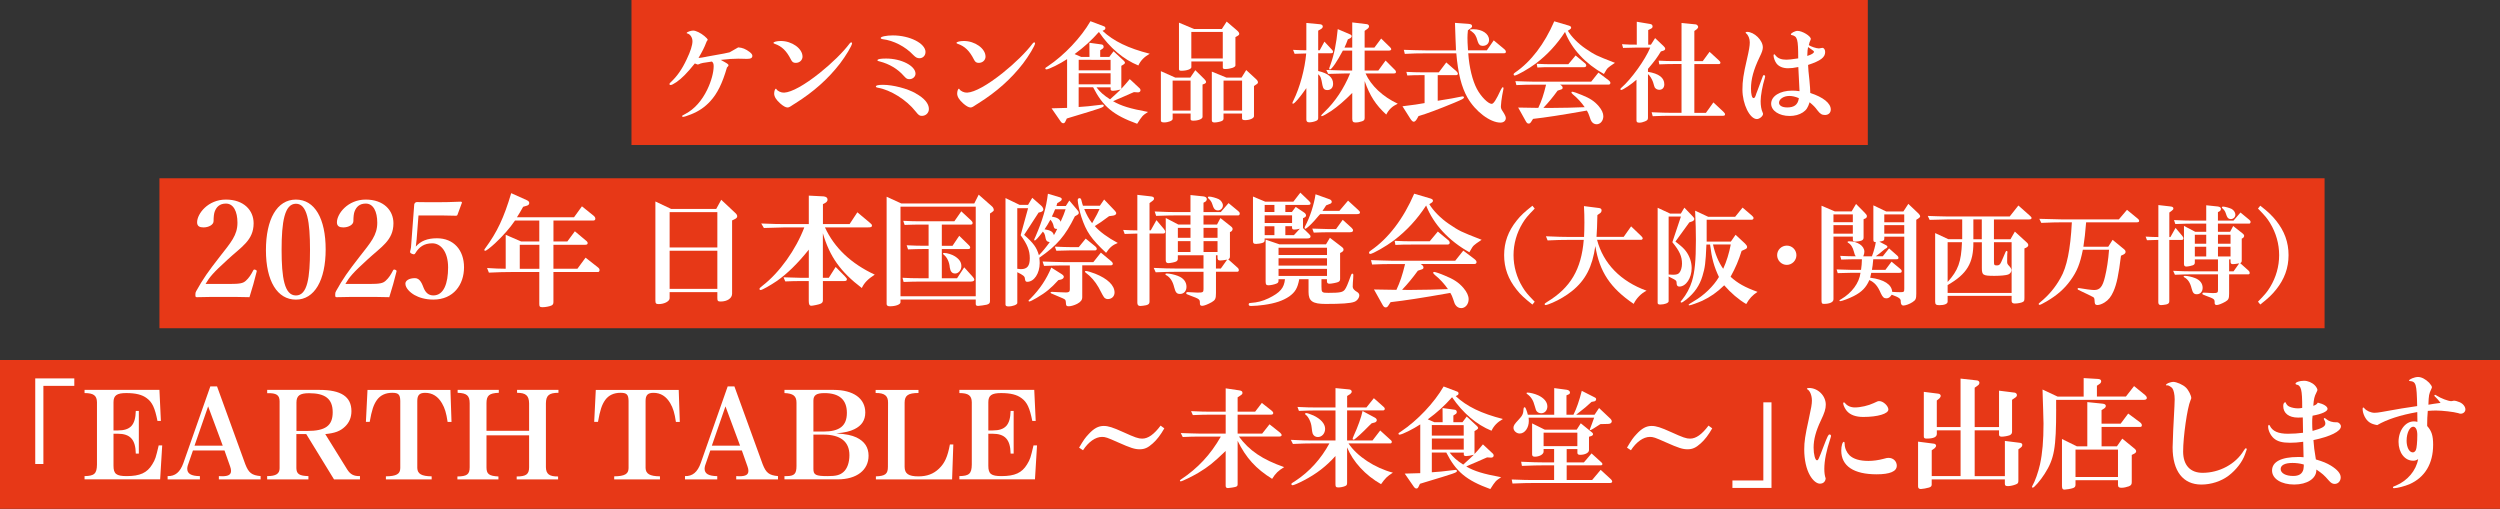 <?xml version="1.0" encoding="UTF-8"?><svg id="_レイヤー_2" xmlns="http://www.w3.org/2000/svg" viewBox="0 0 739.18 150.45"><rect x="0" y="0" width="739.18" height="150.45" fill="#333333" stroke="none"/><defs><style>.cls-1{fill:#e73817;}.cls-1,.cls-2{stroke-width:0px;}.cls-2{fill:#fff;}</style></defs><g id="_レイヤー_1-2"><rect class="cls-1" y="106.45" width="739.18" height="43.99"/><rect class="cls-1" x="186.71" width="365.55" height="42.87"/><rect class="cls-1" x="47.14" y="52.71" width="640.17" height="44.34"/><path class="cls-2" d="M208.84,16.77c2.82-.49,4.73-.84,5.22-.94.23-.06.91-.19,1.65-.36,1.26-.71,1.46-.81,2.56-1.46,1.3.1,2.14.45,3.37,1.36.55.42.81.78.81,1.13,0,.65-.45.91-1.65.91-.23,0-.65,0-1.04-.03-.75-.03-1.26-.03-1.49-.03-1.43,0-3.01.1-5.18.36,1.94,1.04,2.3,1.26,2.3,1.59,0,.16-.13.36-.45.65-1.36,4.7-2.82,7.68-4.96,10.01-1.55,1.68-3.37,2.95-5.67,3.85-1.23.49-2.04.75-2.4.75-.13,0-.23-.1-.23-.23s.03-.16,1.07-.71c2.56-1.36,4.79-3.85,6.38-7.16,1.17-2.43,1.88-5.05,1.88-6.9,0-.68-.13-1.04-.52-1.36-2.43.32-3.34.49-3.82.78-.16.06-.29.1-.36.1-.03,0-.36-.1-.87-.32-2.3,2.85-3.85,4.44-5.47,5.54-.87.58-1.39.84-1.68.84-.19,0-.36-.13-.36-.29,0-.13.1-.26.39-.55,1.81-1.65,3.34-3.82,4.7-6.74,1.17-2.43,1.72-4.21,1.72-5.38,0-1.1-.68-2.11-1.55-2.3-.13-.03-.16-.06-.16-.13,0-.26,1.2-.71,1.91-.71.81,0,2.2.68,3.34,1.62.55.45.97.91.97,1.1,0,.03-.03.13-.13.23-.1.16-.16.26-.19.29-.03.03-.1.23-.16.39-.49,1.3-1.07,2.46-2.24,4.47.75-.07,1-.1,2.33-.36Z"/><path class="cls-2" d="M237.29,16.71c0,1.07-.87,1.88-2.01,1.88-.71,0-1.07-.26-1.43-1-1.3-2.56-2.69-3.92-4.79-4.63-.26-.1-.36-.16-.36-.29,0-.29,1-.55,2.17-.55,3.3,0,6.41,2.24,6.41,4.6ZM251.93,12.82c0,.62-1.85,3.73-3.56,5.96-3.56,4.6-7.84,8.39-13.15,11.73-.36.23-.68.42-.78.49-.94.65-1.23.78-1.62.78-.52,0-1.3-.45-2.14-1.2-1.2-1.07-1.78-2.01-1.78-2.92,0-.71.26-1.43.52-1.43.06,0,.1.03.16.16.39.58,1.39,1.04,2.27,1,2.2-.1,6.03-2.24,10.53-5.83,3.6-2.88,6.9-6.12,8.84-8.71.16-.23.32-.32.49-.32.13,0,.23.13.23.29Z"/><path class="cls-2" d="M270.76,27.62c2.53,1.39,3.89,3.01,3.89,4.6,0,1.17-.91,2.04-2.07,2.04-.71,0-.97-.19-1.88-1.33-2.69-3.43-7.39-6.35-11.18-7-.39-.07-.55-.16-.55-.36,0-.32.71-.49,2.11-.49,2.92,0,7.22,1.1,9.69,2.53ZM270.69,21.79c0,.87-.81,1.62-1.78,1.62-.68,0-.91-.13-1.68-.97-1.78-2.04-4.24-3.53-7.16-4.28-.55-.13-.62-.13-.62-.36,0-.32.84-.49,2.56-.49,4.5,0,8.68,2.17,8.68,4.47ZM273.64,15.41c0,1.04-.78,1.81-1.78,1.81-.65,0-1.1-.23-1.81-.94-2.37-2.53-5.86-4.31-9.1-4.7-.36-.06-.55-.16-.55-.36,0-.39,1.65-.75,3.6-.75,4.99,0,9.65,2.36,9.65,4.92Z"/><path class="cls-2" d="M291.4,16.71c0,1.07-.87,1.88-2.01,1.88-.71,0-1.07-.26-1.43-1-1.3-2.56-2.69-3.92-4.79-4.63-.26-.1-.36-.16-.36-.29,0-.29,1-.55,2.17-.55,3.3,0,6.41,2.24,6.41,4.6ZM306.04,12.82c0,.62-1.85,3.73-3.56,5.96-3.56,4.6-7.84,8.39-13.15,11.73-.36.23-.68.42-.78.49-.94.65-1.23.78-1.62.78-.52,0-1.3-.45-2.14-1.2-1.2-1.07-1.78-2.01-1.78-2.92,0-.71.26-1.43.52-1.43.06,0,.1.03.16.16.39.58,1.39,1.04,2.27,1,2.2-.1,6.03-2.24,10.53-5.83,3.6-2.88,6.9-6.12,8.84-8.71.16-.23.32-.32.49-.32.13,0,.23.13.23.29Z"/><path class="cls-2" d="M310.94,32.03c1.72-.03,1.78-.03,4.57-.13v-14.42c-1.98,1.33-5.41,3.04-6.12,3.04-.19,0-.32-.13-.32-.29s.1-.26.75-.65c4.86-3.24,9.82-8.49,12.6-13.31l4.02,1.52c.26.1.39.29.39.52,0,.26-.13.45-.39.58l-.45.23c3.3,3.08,7.61,5.15,13.96,6.77-1.65.94-2.69,2.01-3.37,3.47-4.41-1.78-8.52-5.28-11.66-9.91-2.3,2.59-4.37,4.47-7.19,6.54l1.94.84h2.46l-.03-4.18,3.56.49c.42.03.65.32.65.68,0,.29-.1.45-.36.62l-.65.42v1.98h2.69l1.26-1.68,3.01,2.79c.26.26.36.42.36.58,0,.19-.13.36-.39.52l-.68.42v6.77c.91-.97,1.23-1.36,2.49-2.85l2.95,2.75c.13.13.23.32.23.55,0,.39-.36.65-.78.62l-1.17-.07-.91.39-2.2.97-2.14.91c-.29.13-.58.26-.91.42,2.43,1.39,4.92,2.17,10.33,3.17-1.65,1.07-1.72,1.17-3.21,3.5-7.06-2.56-10.14-5.12-13.02-10.79h-4.28v5.83c1.59-.07,3.6-.29,6.51-.65.19-.03.39-.06.52-.06.23,0,.39.13.39.32,0,.49-.42.62-9.75,3.43l-1.17.36-.42.88c-.16.36-.36.52-.62.52-.29,0-.52-.16-.78-.52l-2.69-3.89ZM328.37,20.79v-3.08l-9.43-.03v3.11h9.43ZM318.94,24.93h9.43v-3.27h-9.43v3.27ZM324.19,25.81c1.07,1.39,2.07,2.3,4.02,3.56.62-.58,1.23-1.13,1.85-1.68.45-.42.65-.58,1.3-1.23-1.04.26-1.78.39-2.27.39s-.71-.16-.71-.45v-.58h-4.18Z"/><path class="cls-2" d="M346.71,35.2c0,.49-1.3,1-2.53,1-.62,0-.94-.19-.94-.52v-14.64l4.28,1.91h4.41l1.49-2.2,2.66,2.62c.32.32.52.62.52.88,0,.23-.19.42-.52.55l-.52.19v9.56c0,.62-1.23,1.13-2.75,1.13-.52,0-.78-.13-.78-.42v-1.68h-5.31v1.62ZM346.71,32.71h5.31v-8.88h-5.31v8.88ZM352.25,19.88c0,.55-1.36,1.04-2.95,1.04-.49,0-.71-.13-.71-.45V6.7l4.47,1.88h8.2l1.43-2.2,3.14,2.69c.36.32.58.65.58.94,0,.23-.16.42-.58.65l-.55.32v8.39c0,.52-1.49,1.04-3.05,1.04-.49,0-.68-.13-.68-.45v-1.78h-9.3v1.72ZM361.54,17.29v-7.84h-9.3v7.84h9.3ZM361.77,34.98c0,.42-.16.65-.62.84s-1.43.39-2.04.39c-.55,0-.81-.19-.81-.62v-14.42l4.34,1.78h4.44l1.39-2.24,2.92,2.69c.39.36.55.65.55.94,0,.26-.13.42-.62.71l-.55.39v8.91c0,.62-1.23,1.17-2.62,1.17-.62,0-.91-.16-.91-.49v-1.46h-5.48v1.39ZM361.77,32.71h5.48v-8.88h-5.48v8.88Z"/><path class="cls-2" d="M386.24,26.07c-2.04,2.92-3.5,4.6-3.95,4.6-.1,0-.16-.1-.16-.19,0-.13.06-.32.32-.81,1.88-3.79,3.37-9.3,3.76-13.86-1.49.03-1.75.03-3.43.1l-.45-1.17c2.01.1,2.3.1,3.92.13V6.79l4.15.39c.42.06.71.32.71.65,0,.29-.19.55-.52.75l-.84.49v5.8h.45l1.39-2.56,2.3,2.46c.16.13.26.39.26.58,0,.23-.23.39-.55.39h-3.85v5.25c3.01.71,4.41,1.91,4.41,3.79,0,1.13-.65,1.85-1.72,1.85-.84,0-1.23-.39-1.43-1.42-.39-2.24-.52-2.62-1.26-3.27v12.96c0,.45-.19.68-.71.88-.65.26-1.36.39-1.91.39-.62,0-.88-.26-.88-.84v-9.23ZM399.81,27.49c-2.23,2.24-4.24,3.98-6.19,5.31-1.33.88-2.53,1.55-2.79,1.55-.1,0-.19-.06-.19-.16q0-.19,1-1.13c3.14-3.01,5.7-6.87,7.55-11.34h-1.43c-1.62.03-1.68.03-5.05.13l-.55-1.17,3.17.1c1.07.03,2.01.07,2.43.07h2.04v-5.9h-2.75c-1.72,3.27-3.34,5.6-3.82,5.6-.16,0-.23-.1-.23-.23s0-.13.36-1.13c1.1-3.01,1.78-6.41,2.17-10.59l3.63,1.55c.32.13.49.32.49.55,0,.26-.19.49-.58.68l-.55.26c-.45,1.2-.52,1.39-1,2.43h2.3v-7.45l4.31.52c.39.06.65.29.65.62,0,.29-.16.55-.49.78l-.81.58v4.96h2.88l2.01-2.69,2.62,2.56c.23.19.36.42.36.58,0,.26-.26.42-.65.42h-7.22v5.9h4.05l2.14-2.95,2.85,2.85c.13.16.23.36.23.52,0,.32-.19.45-.71.45h-8.29c1.65,3.63,5.05,6.83,9.52,8.94-1.59.75-2.59,1.65-3.4,3.21-3.08-2.82-4.86-5.54-6.38-9.91v10.92c0,.52-.19.78-.75.97-.62.23-1.33.36-1.98.36-.68,0-.94-.29-.94-1.1v-7.61Z"/><path class="cls-2" d="M425.11,29.79c3.01-.45,5.64-.94,7.09-1.26.1-.03.23-.03.29-.03.19,0,.36.13.36.29,0,.36-.45.58-2.85,1.59-4.7,1.94-7.87,3.14-10.59,3.95l-.49.88c-.32.52-.62.78-.91.78s-.55-.23-.94-.78l-2.4-3.79c3.89-.49,4.37-.55,6.54-.94v-8.26h-1.04c-1.65,0-2.17,0-4.08.1l-.26-1.07c2.14.1,2.95.13,4.34.13h5.25l2.2-2.92,2.98,2.59c.29.26.45.55.45.78s-.23.39-.52.39h-5.44v7.58ZM434.12,15.77c.29,4.21,1.26,8.07,2.56,10.53,1.2,2.27,3.34,4.41,4.37,4.41.55,0,1.33-1.2,2.69-4.15q.42-.78.58-.78c.13,0,.23.13.23.26,0,.19-.03.29-.39,2.14-.16.81-.39,2.66-.39,3.27,0,.55.1.84.62,1.59.55.84.84,1.46.84,1.85,0,.81-.62,1.36-1.59,1.36-3.04,0-7.42-3.3-9.75-7.39-1.75-3.08-2.79-7.13-3.3-13.09h-9.14c-2.59,0-3.27.03-6.09.16l-.29-1.2,3.27.1c1.3.03,2.36.06,3.11.06h9.04l-.03-1.04-.1-2.33-.1-2.88c-.03-.29-.03-.94-.06-1.88l3.98.29c.81.07,1.07.26,1.07.71,0,.26-.13.42-.52.68l-.71.52c-.1,1.07-.13,1.55-.13,2.23,0,.88.03,1.65.16,3.69h5.57l2.04-2.95,3.04,2.53c.39.32.55.58.55.87s-.19.42-.62.42h-10.53ZM440.28,11.78c0,1.07-.75,1.78-1.88,1.78-.78,0-1.2-.39-1.49-1.33-.45-1.65-.81-2.24-1.91-3.04-.32-.16-.36-.23-.36-.32,0-.19.19-.23,1-.23,2.59,0,4.63,1.36,4.63,3.14Z"/><path class="cls-2" d="M463.57,9.09c1.04,1.75,3.04,3.79,5.18,5.25,2.95,1.98,3.01,2.01,8.75,4.24-1.26.84-1.68,1.13-2.07,1.49-.36.36-.45.52-1.2,1.81-5.47-3.04-9.56-7.45-11.5-12.44-2.36,3.66-5.22,6.74-8.58,9.3-2.07,1.56-5.64,3.6-6.32,3.6-.16,0-.29-.16-.29-.36s.13-.32.45-.55c4.7-3.21,8.68-8.46,11.56-15.13l4.28,1.26c.52.16.71.32.71.62,0,.19-.13.39-.39.55l-.58.36ZM448.87,31.8c2.79.06,3.17.06,5.96.1.97-2.07,1.59-3.89,2.3-6.87h-3.47c-2.07,0-2.79.03-5.31.13l-.29-1.17,3.04.1c1.1.03,2.04.06,2.56.06h16.81l2.14-2.69,2.92,2.2c.45.36.62.58.62.87s-.23.49-.55.49h-14.32c.52.32.75.58.75.94,0,.26-.16.42-.52.52l-.97.32c-1.39,1.91-2.69,3.5-4.21,5.09l1.72.03c3.08,0,8.81-.13,10.5-.23-.91-1.33-2.17-2.72-3.43-3.73-.32-.26-.49-.49-.49-.65,0-.13.1-.19.26-.19.26,0,1.55.42,2.82.97,2.4.97,3.69,1.81,4.96,3.27.94,1.1,1.39,2.11,1.39,3.01,0,1.33-.87,2.37-1.98,2.37-.62,0-1.13-.29-1.49-.81-.19-.26-.32-.55-.65-1.59-.23-.68-.42-1.13-.75-1.65-7.68,1.36-12.18,2.04-15.91,2.46l-.52.81c-.29.45-.45.58-.78.58-.36,0-.58-.19-.91-.81l-2.2-3.95ZM468.56,18.62c.29.23.45.52.45.75,0,.29-.23.49-.58.49h-9.72c-1.85,0-2.24,0-4.15.1l-.19-1.1c2.11.1,2.95.13,4.34.13h4.99l2.17-2.59,2.69,2.24Z"/><path class="cls-2" d="M483.86,23.57c-1.55,1.39-4.02,3.04-4.54,3.04-.1,0-.23-.13-.23-.26,0-.1.1-.23.29-.39,2.95-2.56,7.03-8.23,8.55-11.89h-3.98c-1.17,0-2.01.03-4.05.1l-.32-1.1c2.11.13,2.4.13,4.37.13v-6.77l3.89.65c.52.06.78.32.78.74,0,.29-.13.49-.45.65l-.84.42v4.31h.81l1.23-1.94,2.49,2.36c.32.29.49.55.49.81,0,.23-.19.45-.52.55l-.75.23c-1.17,1.91-1.81,2.79-3.82,5.15v.88c3.24.52,4.83,1.75,4.83,3.69,0,1-.58,1.62-1.49,1.62-.55,0-1.04-.26-1.33-.68q-.1-.13-.52-1.62c-.36-1-.97-1.94-1.49-2.33v12.83c0,.62-.13.81-.87,1.13-.62.26-1.17.39-1.62.39-.71,0-.91-.16-.91-.71v-11.99ZM504.4,33.36l2.2-3.08,2.95,2.75c.39.36.49.55.49.81s-.19.39-.58.39h-15.52c-1.75,0-2.79.03-5.28.13l-.32-1.17c3.21.13,4.34.16,5.6.16h3.24v-14.42h-2.43c-1.49,0-2.17.03-4.15.1l-.19-1.1,2.3.1c.91.03,1.65.03,2.04.03h2.43V6.79l4.21.42c.32.03.71.42.71.75,0,.23-.19.52-.45.71l-.68.49v8.91h2.49l2.01-2.75,2.69,2.46c.42.39.52.55.52.78,0,.26-.19.39-.55.39h-7.16v14.42h3.43Z"/><path class="cls-2" d="M521.9,22.57c0,.13-.03.32-.1.55-.68,2.14-1.23,5.15-1.23,6.77,0,1.33.19,2.49.58,3.34.1.19.13.36.13.45,0,.65-1.04,1.52-1.81,1.52-2.11,0-4.28-4.41-4.28-8.71,0-2.5.29-4.54,1.33-8.97.62-2.66.84-3.98.84-4.99,0-1.1-.42-2.14-1.1-2.69-.1-.06-.13-.13-.13-.19,0-.13.19-.23.42-.23,2.14,0,4.67,2.49,4.67,4.57,0,.68-.23,1.43-.97,2.92-1.78,3.72-2.53,6.48-2.53,9.3,0,1.65.29,2.79.75,2.79.29,0,.45-.23.68-.88.06-.23.19-.62.42-1.17.1-.23,1.3-3.5,1.59-4.28.1-.36.19-.45.39-.45s.36.16.36.36ZM531.71,19.82c-1.26.26-2.17.36-3.04.36-1.49,0-2.66-.49-3.37-1.36-.49-.62-.91-1.72-.91-2.43,0-.19.1-.36.19-.36s.23.13.42.39c.68.84,1.68,1.23,3.21,1.23.62,0,1.62-.1,3.47-.39,0-5.73-.23-6.51-1.91-6.9-.19,0-.26-.06-.26-.19,0-.39,1.23-1.04,1.98-1.04,1.39,0,3.92,1.52,3.92,2.4,0,.06-.03.16-.1.32-.26.52-.32.78-.49,1.49.65.45,2.24.97,2.92.97.19,0,.42-.03.68-.1.16-.03.32-.06.42-.06.45,0,.81.52.81,1.23,0,1.59-1.33,2.59-5.05,3.82.06,1.39.13,2.11.39,4.47.19,2.07.23,2.62.26,3.82,3.86,1.26,6.06,3.04,6.06,4.89,0,.97-.68,1.62-1.72,1.62-.91,0-1.42-.32-2.24-1.39-.65-.91-1.2-1.46-2.3-2.37-.52,1.62-.97,2.3-1.98,2.98-1.07.71-2.43,1.07-3.92,1.07-3.11,0-5.47-1.55-5.47-3.63,0-2.24,2.62-3.86,6.19-3.86.68,0,1.2.03,2.2.16l-.36-7.16ZM531.87,29.02c-1.07-.45-1.94-.65-2.82-.65-1.65,0-3.04.91-3.04,2.01,0,.84.94,1.39,2.43,1.39,2.04,0,3.11-.81,3.4-2.56l.03-.19ZM534.59,13.92c-.13.71-.19,1.17-.23,2.62,1.26-.39,1.98-.84,1.98-1.23,0-.13-.1-.26-.32-.39-.13-.1-.36-.23-.58-.42l-.84-.58Z"/><path class="cls-2" d="M67.78,83.96c3.33,0,4.12-.24,4.91-.95.91-.83,1.5-1.74,2.18-3.05.16-.28.28-.32.63-.2s.44.24.4.51c-.48,2.02-1.46,5.54-2.14,7.6-2.69-.08-4.79-.08-7.64-.08s-5.23,0-7.84.08c-.4,0-.51-.04-.51-.67s.04-.71.24-1.11c2.06-3.72,3.6-5.86,6.93-10.14,3.37-4.32,5.27-6.41,5.27-10.1,0-3.29-1.15-5.66-3.41-5.66-1.9,0-2.81,1.07-3.29,2.3-.24.59-.36,1.62-.36,2.89,0,1.11-1.5,1.86-2.97,1.86-1.11,0-1.9-.32-1.9-1.5,0-2.53,3.21-6.73,8.51-6.73s8.2,3.17,8.2,7.01c0,5.07-3.64,6.97-7.64,10.69-4.4,4-5.39,5.23-6.57,7.25h7.01Z"/><path class="cls-2" d="M96.29,73.74c0,9.11-3.29,14.85-8.79,14.85s-8.87-5.46-8.87-14.61,3.25-14.97,8.87-14.97,8.79,5.7,8.79,14.73ZM83.26,73.86c0,8.24.83,13.5,4.24,13.5s4.16-5.27,4.16-13.5-.79-13.62-4.16-13.62-4.24,5.35-4.24,13.62Z"/><path class="cls-2" d="M109.12,83.96c3.33,0,4.12-.24,4.91-.95.91-.83,1.5-1.74,2.18-3.05.16-.28.28-.32.63-.2s.44.24.4.51c-.48,2.02-1.46,5.54-2.14,7.6-2.69-.08-4.79-.08-7.64-.08s-5.23,0-7.84.08c-.4,0-.51-.04-.51-.67s.04-.71.24-1.11c2.06-3.72,3.6-5.86,6.93-10.14,3.37-4.32,5.27-6.41,5.27-10.1,0-3.29-1.15-5.66-3.41-5.66-1.9,0-2.81,1.07-3.29,2.3-.24.59-.36,1.62-.36,2.89,0,1.11-1.5,1.86-2.97,1.86-1.11,0-1.9-.32-1.9-1.5,0-2.53,3.21-6.73,8.51-6.73s8.2,3.17,8.2,7.01c0,5.07-3.64,6.97-7.64,10.69-4.4,4-5.39,5.23-6.57,7.25h7.01Z"/><path class="cls-2" d="M123.18,70.85c-.04.59-.16,1.23-.24,2.06,1.46-1.66,3.41-2.46,6.26-2.46,4.91,0,8,3.45,8,8.59s-3.13,9.54-9.07,9.54c-2.34,0-4.24-.59-5.58-1.35-1.31-.75-2.69-2.06-2.69-3.37,0-.83.99-1.62,2.85-1.62,1.54,0,2.14,1.86,2.57,2.93.48,1.15,1.27,2.18,2.85,2.18,3.09,0,4.36-3.56,4.36-8.28s-2.22-7.13-4.67-7.13-3.92,1.11-4.99,2.89c-.24.4-.4.48-1.07.2-.55-.24-.55-.44-.48-.79.08-.32.2-.75.24-1.11l.95-12.63c0-.16.04-.28.24-.51.2-.2.32-.24.55-.24,1.58.04,4.12.04,6.22.04,1.62,0,4.12-.04,6.73-.16.28,0,.4.16.36.32l-1.31,3.56c-.08.2-.24.28-.4.28-1.58-.04-2.57-.08-4-.08h-7.13l-.55,7.13Z"/><path class="cls-2" d="M152.27,65.21c-1.51,2.23-3.56,4.54-5.9,6.73-1.37,1.26-2.63,2.23-2.92,2.23-.14,0-.25-.11-.25-.25s.07-.29.32-.58c3.46-4.71,5.47-8.93,7.63-16.23l4.5,2.02c.61.29.83.5.83.9s-.25.65-.72.79l-1.08.32c-.94,1.66-1.19,2.09-1.84,3.1h16.88l2.34-3.24,3.49,2.81c.32.29.47.54.47.86,0,.36-.22.54-.68.54h-11.7v6.19h4.1l2.23-3.02,3.17,2.66c.47.36.61.58.61.83,0,.36-.22.5-.72.5h-9.4v7.09h7.09l2.41-3.28,3.67,2.88c.32.25.47.5.47.79,0,.32-.18.58-.43.58h-13.21v8.89c0,.54-.18.83-.65,1.04-.58.25-1.76.47-2.56.47s-.97-.18-.97-.97v-9.43h-8.35c-1.98,0-3.38.04-6.55.18l-.54-1.37c2.77.18,3.2.18,5.51.22v-10.04l4.57,1.98h5.36v-6.19h-7.2ZM153.68,79.47h5.8v-7.09h-5.8v7.09Z"/><path class="cls-2" d="M197.99,88.18c0,.9-1.55,1.73-3.24,1.73-.79,0-.97-.22-.97-1.08v-29.26l4.64,2.2h13.35l1.48-2.7,4.18,3.92c.36.32.54.65.54.97s-.25.61-.65.79l-.86.43v21.67c0,1.33-1.44,2.3-3.35,2.3-.86,0-1.01-.18-1.01-1.04v-1.73h-14.11v1.8ZM197.99,73.17h14.11v-10.44h-14.11v10.44ZM212.1,85.41v-11.27h-14.11v11.27h14.11Z"/><path class="cls-2" d="M231.69,81.99c1.08.04,2.09.07,2.41.07,1.3.04,2.16.07,2.41.07h2.63v-8.32c-3.31,4.14-6.37,7.09-9.36,9.21-2.02,1.37-4.43,2.74-4.9,2.74-.18,0-.32-.14-.32-.32,0-.22.07-.32.9-.97,5.04-3.89,9.86-10.66,12.35-17.24h-5.65l-6.3.18-.79-1.33c3.6.14,5.15.18,7.09.18h6.98v-8.42l4.32.22c.79.07,1.22.4,1.22.97,0,.4-.25.72-.68.97l-.68.36v5.9h7.88l2.3-3.49,3.74,3.13c.43.36.58.54.58.79,0,.43-.25.54-1.19.54h-12.71c2.77,6.05,7.74,10.73,14.72,13.97-2.05,1.33-3.13,2.45-3.82,3.96-6.26-4.75-9.47-9.21-11.52-16.2v13.17h1.76l2.02-3.2,2.74,2.77c.5.54.58.65.58.86,0,.4-.22.54-.83.54h-6.26v5.72c0,.5-.25.83-.83,1.04-.43.18-2.16.54-2.59.54-.54,0-.76-.4-.76-1.4v-5.9h-2.63c-1.66,0-2.38.04-4.32.11l-.5-1.22Z"/><path class="cls-2" d="M266.25,89.37c0,.65-1.4,1.19-3.13,1.19-.65,0-.97-.22-.97-.68v-31.71l4.32,1.98h21.6l1.3-2.59,3.96,3.49c.29.25.5.68.5,1.04,0,.25-.11.36-.58.68l-.54.36v25.88c0,.61-.22.86-.97,1.08-.43.11-2.2.36-2.56.36-.47,0-.68-.18-.68-.58v-1.3h-22.25v.79ZM288.5,87.6v-26.49h-22.25v26.49h22.25ZM266.86,82.13c2.16.11,2.99.14,4.97.14h2.74v-8.64h-1.66c-1.4,0-2.41.04-4.43.11l-.4-1.22c2.38.11,3.42.14,4.82.14h1.66v-6.26h-2.66c-1.37,0-2.34.04-4.43.11l-.4-1.22c2.3.11,3.24.14,4.82.14h10.29l2.05-2.95,2.95,2.74c.25.22.4.5.4.72,0,.32-.18.47-.58.47h-8.53v6.26h3.17l1.98-2.95,2.84,2.77c.29.25.4.47.4.65,0,.36-.18.5-.58.5h-7.81v8.64h4.5l2.12-3.24,2.59,2.88c.22.22.4.58.4.76,0,.36-.36.58-1.08.58h-15.19c-1.44,0-2.56.04-4.64.11l-.32-1.22ZM282.41,75.83c1.3.86,1.84,1.73,1.84,2.88s-.86,2.16-1.84,2.16c-.9,0-1.4-.58-1.58-1.76-.14-1.66-.83-3.06-1.76-3.78-.18-.14-.25-.25-.25-.36s.11-.18.32-.18c.94,0,2.41.47,3.28,1.04Z"/><path class="cls-2" d="M318.38,61.9c.47.54.58.72.58,1.01,0,.32-.14.47-.65.76l-.5.29c-2.84,5.79-5.26,8.6-10.51,12.24.07.76.11,1.12.11,1.58,0,3.06-1.66,5.54-3.67,5.54-.47,0-.61-.18-.72-1.04-.04-.58-.54-.97-2.23-1.8v9.11c0,.5-1.37,1.01-2.63,1.01-.58,0-.86-.18-.86-.54v-31.5l4.18,2.02h2.48l1.26-2.09,2.66,2.34c.36.32.61.79.61,1.12s-.32.61-.79.76l-.61.14-4.28,6.59c2.77,2.45,3.71,3.74,4.36,6.01.79-.72,2.23-2.48,3.2-3.85-.97-.22-1.08-.36-1.4-2.05-.11-.43-.25-.68-.61-1.08-1.4,1.84-2.12,2.63-2.41,2.63-.11,0-.18-.07-.18-.18q0-.14.4-.97c2.12-4.9,3.17-8.5,3.67-12.67l3.49,1.04c.4.14.61.32.61.54,0,.29-.18.5-.61.76l-.72.43-.25.86h2.77l1.04-1.62,2.23,2.63ZM300.78,79.47c.5.07.76.11,1.04.11,1.91,0,2.66-.94,2.66-3.24s-.72-4.03-2.7-6.8l2.2-7.99h-3.2v17.93ZM312.94,82.81c-2.12,2.34-3.64,3.64-6.41,5.26-1.08.65-1.98,1.08-2.2,1.08-.11,0-.22-.11-.22-.18,0-.14.04-.18.61-.72,2.74-2.77,4.68-5.69,6.12-9.14l3.02,1.91c.5.32.68.58.68.83,0,.4-.4.72-.94.83l-.68.14ZM328.53,77.2c.32.29.5.54.5.79,0,.29-.25.47-.65.47h-8.39v9.4c0,.83-.43,1.4-1.51,1.98-.83.43-1.87.72-2.48.72-.68,0-.83-.18-.86-1.22-.04-.65-.14-.79-.94-1.15-.97-.4-2.02-.86-2.45-1.04-1.01-.4-1.12-.47-1.12-.61,0-.18.14-.25.4-.25.18,0,1.04.04,2.23.11,1.04.04,1.62.07,1.91.07.86,0,1.15-.22,1.15-.9v-7.09h-1.84c-1.33,0-2.63.04-5.79.14l-.43-1.3,3.42.11c1.3.04,2.48.07,2.81.07h8.78l2.23-2.81,3.02,2.52ZM311.61,69.53c.5-.86.58-1.01.97-1.84-.79,0-.94-.14-1.15-1.22-.18-.58-.47-1.08-.86-1.51-.72,1.3-1.04,1.84-1.73,2.84,1.73.25,2.52.72,2.77,1.73ZM311.97,61.87c-.4.97-.47,1.15-.97,2.16,1.55.25,2.38.76,2.59,1.55.9-2.02,1.01-2.3,1.48-3.71h-3.1ZM323.88,72.88c.25.22.4.47.4.68,0,.29-.18.47-.47.47h-7.09c-1.12,0-2.02.04-4.39.11l-.43-1.22,2.74.11c.86.04,1.58.04,2.09.04h2.23l2.05-2.52,2.88,2.34ZM329.46,62.12c.43.47.58.68.58.94,0,.32-.32.58-.86.68l-1.26.18q-1.87,1.37-2.38,1.73c-.58.4-.86.58-1.84,1.19,1.48,1.69,3.78,3.38,6.8,5-1.51.58-2.41,1.33-3.46,2.92-4.46-4.21-5.83-6.19-7.31-10.62-.54-1.66-1.08-4.14-1.08-4.97,0-.36.22-.58.54-.58.29,0,.43.18.54.58.18.76.29,1.12.47,1.66h5l1.26-1.84,2.99,3.13ZM320.57,61.79c.79,1.91,1.33,2.84,2.34,4.21,1.55-2.77,1.62-2.92,2.2-4.21h-4.54ZM323.78,80.91c3.71,1.48,5.76,3.46,5.76,5.58,0,1.12-.83,1.94-1.98,1.94-.36,0-.72-.14-.94-.32q-.4-.36-1.8-3.13c-1.01-1.76-2.27-3.24-3.82-4.36-.14-.14-.22-.22-.22-.32s.11-.18.29-.18c.4,0,1.58.36,2.7.79Z"/><path class="cls-2" d="M336.27,69.06c-1.73.04-1.98.04-3.74.11l-.43-1.19c2.05.11,2.38.11,4.18.14v-10.51l3.78.43c.86.07,1.15.25,1.15.68,0,.29-.14.47-.65.83l-.68.5v8.06h.36l1.69-3.02,2.16,2.56c.29.36.43.61.43.9,0,.32-.22.5-.61.5h-4.03v20.16c0,.58-.29.86-1.01,1.04-.61.11-1.3.22-1.73.22-.58,0-.86-.32-.86-.94v-20.48ZM347.39,80.37c-1.73,0-2.88.04-5.69.14l-.58-1.3c3.13.14,4.36.18,6.26.18h8.46v-3.92h-7.59v1.04c0,.4-.18.68-.61.86-.4.18-1.62.43-2.2.43-.54,0-.76-.29-.76-.86v-12.49l3.71,1.94h3.6v-2.7h-4.32c-1.58,0-2.81.04-5.83.14l-.43-1.3c3.24.14,4.54.18,6.26.18h4.32v-5.04l3.82.4c.68.11,1.01.36,1.01.79,0,.32-.18.61-.4.76l-.58.32v2.77h5.11l2.3-2.66,2.88,2.38c.32.29.43.43.43.72,0,.32-.18.54-.43.54h-10.29v2.7h4l1.01-1.91,3.1,2.45c.36.29.5.5.5.79s-.22.61-.47.76l-.32.14v7.23c-.04.47-.07.58-.5.83l2.77,2.48c.22.18.36.47.36.72,0,.29-.18.47-.43.47h-6.33v6.3c0,1.69-.22,2.09-1.26,2.7-1.15.65-2.27,1.08-2.81,1.08-.5,0-.72-.25-.68-.79,0-1.15-.07-1.22-2.92-2.27-1.08-.4-1.12-.43-1.12-.68,0-.22.14-.32.43-.32l.83.04c.25.04,1.8.11,2.05.11,1.62,0,1.8-.11,1.8-1.04v-5.11h-8.46ZM348.29,81.59c1.62.61,2.52,1.76,2.52,3.2,0,1.26-.76,2.12-1.91,2.12-.97,0-1.33-.43-1.73-1.98-.43-1.8-1.22-2.99-2.41-3.6-.14-.07-.18-.18-.18-.25,0-.14.11-.22.4-.22.86,0,2.3.32,3.31.72ZM348.26,70.32h3.74v-2.95h-3.74v2.95ZM348.26,74.5h3.74v-3.2h-3.74v3.2ZM355.85,70.32h4.14v-2.95h-4.14v2.95ZM359.99,74.5v-3.2h-4.14v3.2h4.14ZM360.39,58.91c.65.36,1.19,1.15,1.19,1.83,0,.83-.68,1.48-1.48,1.48-.54,0-.97-.25-1.19-.68-.14-.25-.18-.29-.5-1.26-.18-.61-.58-1.15-1.12-1.62-.11-.11-.14-.18-.14-.29,0-.14.11-.25.36-.25.65,0,2.16.43,2.88.79ZM360.96,79.4l1.87-2.63c-1.15.18-1.58.25-2.05.25-.61,0-.79-.22-.79-.86v-.68h-.47v3.92h1.44Z"/><path class="cls-2" d="M384.15,82.56c-.5,2.66-1.19,3.82-2.99,5.11-1.8,1.22-4.1,2.02-7.42,2.48-1.22.18-2.92.32-3.82.32-.5,0-.72-.14-.72-.47,0-.29.18-.43.58-.43,1.98-.14,3.46-.5,5.29-1.37,3.46-1.69,4.61-3.06,4.86-5.65h-1.91v.47c0,.43-.18.68-.68.86-.61.25-1.69.47-2.27.47-.68,0-.86-.22-.86-1.12v-12.38l4.1,1.4h13.75l1.15-1.94,3.2,2.45c.72.54.83.68.83,1.08,0,.29-.18.5-.54.72l-.47.25v7.67c0,.5-.18.76-.65.94-.4.18-1.94.47-2.48.47s-.76-.22-.76-.72v-.61h-1.62v2.16c0,1.76.11,1.87,2.05,1.87,3.42,0,4.28-.18,4.86-.97.43-.58.83-1.48,1.76-4.1.14-.43.29-.61.43-.61.22,0,.32.14.32.4,0,.32-.04,1.3-.14,2.3l-.04,1.19q0,.79,1.37,1.58c.36.22.58.58.58.94,0,.76-.68,1.66-1.51,1.94-1.12.43-3.85.61-8.46.61-3.85,0-5.04-.83-5.04-3.53v-3.78h-2.77ZM373.93,71.04c0,.4-.18.61-.61.76-.5.18-1.44.32-1.91.32-.76,0-.94-.22-.94-.94v-13.07l3.6,1.51h8.35l2.05-2.66,2.59,2.48c.32.32.43.5.43.72,0,.32-.22.43-.83.43h-6.62v2.09h1.94l1.12-1.51,2.48,1.66c.36.22.58.58.58.86,0,.22-.14.47-.4.58l-.5.25v2.92l1.8,1.76c.32.32.43.5.43.72,0,.4-.29.58-.9.58h-12.67v.54ZM373.93,62.69h2.88v-2.09h-2.88v2.09ZM373.93,65.93h8.1v-2.27h-8.1v2.27ZM376.81,69.53v-2.63h-2.88v2.63h2.88ZM378.03,75.4h14.33v-2.16h-14.33v2.16ZM378.03,78.53h14.33v-2.16h-14.33v2.16ZM378.03,81.59h14.33v-2.09h-14.33v2.09ZM382.57,69.53l1.76-1.91c-.83.22-1.19.25-1.66.25s-.65-.14-.65-.58v-.4h-1.98v2.63h2.52ZM390.34,63.31c-.25.29-.43.47-.5.54l-1.12,1.3c-1.22,1.37-2.45,2.48-2.74,2.48-.18,0-.25-.11-.25-.25,0-.11.04-.25.14-.47,1.44-2.66,2.63-6.33,3.1-9.47l4.14,1.48c.4.14.65.43.65.76,0,.22-.18.47-.4.54l-1.26.5c-.54.83-.61.97-1.08,1.62h5l2.56-3.02,2.95,2.7c.43.4.58.58.58.79,0,.36-.29.5-1.01.5h-10.76ZM399.63,67.37c.29.29.43.5.43.72,0,.4-.29.58-.97.58h-6.26c-1.4,0-2.3.04-4.39.11l-.43-1.19c3.67.11,3.74.11,4.82.14h2.2l1.98-2.74,2.63,2.38Z"/><path class="cls-2" d="M422.6,60.35c1.15,1.94,3.38,4.21,5.76,5.83,3.28,2.2,3.35,2.23,9.72,4.72-1.4.94-1.87,1.26-2.3,1.66-.4.4-.5.58-1.33,2.02-6.08-3.38-10.62-8.28-12.78-13.82-2.63,4.07-5.8,7.49-9.54,10.33-2.3,1.73-6.26,4-7.02,4-.18,0-.32-.18-.32-.4s.14-.36.5-.61c5.22-3.56,9.65-9.39,12.85-16.81l4.75,1.4c.58.18.79.36.79.68,0,.22-.14.43-.43.61l-.65.4ZM406.26,85.59c3.1.07,3.53.07,6.62.11,1.08-2.3,1.76-4.32,2.56-7.63h-3.85c-2.3,0-3.1.04-5.9.14l-.32-1.3,3.38.11c1.22.04,2.27.07,2.84.07h18.68l2.38-2.99,3.24,2.45c.5.4.68.65.68.97s-.25.54-.61.54h-15.91c.58.36.83.65.83,1.04,0,.29-.18.47-.58.58l-1.08.36c-1.55,2.12-2.99,3.89-4.68,5.65l1.91.04c3.42,0,9.79-.14,11.66-.25-1.01-1.48-2.41-3.02-3.82-4.14-.36-.29-.54-.54-.54-.72,0-.14.11-.22.29-.22.29,0,1.73.47,3.13,1.08,2.66,1.08,4.1,2.02,5.51,3.64,1.04,1.22,1.55,2.34,1.55,3.35,0,1.48-.97,2.63-2.2,2.63-.68,0-1.26-.32-1.66-.9-.22-.29-.36-.61-.72-1.76-.25-.76-.47-1.26-.83-1.84-8.53,1.51-13.53,2.27-17.67,2.74l-.58.9c-.32.5-.5.65-.86.65-.4,0-.65-.22-1.01-.9l-2.45-4.39ZM428.14,70.94c.32.25.5.58.5.83,0,.32-.25.54-.65.54h-10.8c-2.05,0-2.48,0-4.61.11l-.22-1.22c2.34.11,3.28.14,4.82.14h5.54l2.41-2.88,2.99,2.48Z"/><path class="cls-2" d="M453.09,90.05c-2.33-1.85-3.47-2.88-4.67-4.41-2.49-3.11-3.69-6.41-3.69-10.2s1.2-7.09,3.69-10.2c1.2-1.52,2.33-2.56,4.67-4.41l.68.84c-2.17,2.24-2.69,2.85-3.6,4.34-1.72,2.82-2.66,6.09-2.66,9.43s.94,6.61,2.66,9.43c.91,1.49,1.43,2.11,3.6,4.34l-.68.84Z"/><path class="cls-2" d="M472.21,70.93c1.85,7,6.96,12.25,14.64,15.03-1.52.68-3.08,2.3-3.82,3.89-6.93-4.7-10.11-9.52-11.34-17.1-.87,6.12-2.88,10.08-6.9,13.31-1.65,1.33-3.79,2.59-5.73,3.43-.97.42-1.81.71-2.07.71-.16,0-.29-.13-.29-.29q0-.2.75-.65c6.9-4.18,10.11-9.62,10.82-18.33h-4.79c-1.85,0-3.01.03-5.9.16l-.49-1.23c3.79.16,5.05.19,6.38.19h4.89c.06-1.52.1-2.49.1-4.28s-.03-2.92-.13-4.83l4.34.55c.62.06.87.29.87.71,0,.36-.19.68-.49.87l-.75.52c-.07,3.34-.13,4.57-.26,6.45h8.03l2.2-3.11,3.01,2.88c.29.29.42.49.42.65,0,.26-.23.45-.49.45h-13.02Z"/><path class="cls-2" d="M500.46,63.94c.39.42.49.55.49.81,0,.29-.23.55-.62.71l-.84.29-4.11,5.67c1.88,1.46,2.46,2.01,3.08,2.82,1.1,1.46,1.72,3.24,1.72,5.02,0,2.92-1.68,5.47-3.63,5.47-.49,0-.78-.26-.81-.84-.03-.71-.06-.81-.39-1.07-.32-.23-.39-.26-1.49-.81l-.49-.26v7.32c0,.52-1.2.97-2.5.97-.52,0-.75-.16-.75-.49v-28.12l3.69,1.72h3.17l1.04-1.75,2.43,2.53ZM493.37,81.17c.75.06,1,.06,1.33.06.97,0,1.46-.16,1.81-.55.49-.55.81-1.62.81-2.72,0-2.14-.71-3.73-2.85-6.35l2.53-7.58h-3.63v17.14ZM504.54,72.29c-.23,5.54-.42,6.87-1.17,9.33-.84,2.79-2.33,4.96-4.76,6.93-.81.62-1.26.91-1.46.91-.13,0-.23-.06-.23-.19s0-.13.42-.62c1.26-1.55,2.36-3.6,2.92-5.47.84-2.82,1.17-6.09,1.17-12.21,0-2.46-.06-5.12-.23-8.68l3.86,1.81h7.97l2.2-2.72,2.72,2.33c.39.36.52.52.52.78,0,.29-.26.49-.58.49h-13.28v6.45h7.16l1.39-2.01,2.79,2.59c.42.42.62.71.62,1.04s-.19.52-.91.81l-.71.32c-.91,2.88-1.75,4.89-3.27,7.65,2.11,1.94,4.28,3.14,7.97,4.47-1.52,1-2.43,1.98-3.34,3.6-2.27-1.33-4.54-3.27-6.51-5.54-2.17,2.11-4.08,3.43-6.48,4.57-1.3.58-3.47,1.36-3.82,1.36-.13,0-.23-.06-.23-.16q0-.16,1.55-1.07c2.92-1.65,5.83-4.44,7.42-7.16-1.46-3.11-2.11-5.41-2.62-9.59h-1.07ZM506.49,72.29c.58,2.69,1.65,5.28,3.01,7.19,1-2.17,1.75-4.63,2.24-7.19h-5.25Z"/><path class="cls-2" d="M531.15,75.47c0,1.55-1.3,2.85-2.85,2.85s-2.85-1.3-2.85-2.88,1.3-2.82,2.88-2.82,2.82,1.3,2.82,2.85Z"/><path class="cls-2" d="M542.1,88.52c0,.81-1.1,1.33-2.79,1.33-.62,0-.74-.19-.74-1.07v-27.96l3.92,1.68h4.99l1.3-2.2,2.59,2.62c.45.45.62.71.62,1,0,.26-.16.52-.36.62l-.62.29v5.38c0,.49-.16.71-.58.91-.36.16-1.33.32-1.91.32-.55,0-.68-.16-.68-.71v-.78h-5.73v18.56ZM547.83,65.69v-2.3h-5.73v2.3h5.73ZM547.83,69.09v-2.53h-5.73v2.53h5.73ZM566.59,86.81c0,1.55-.16,1.91-1.13,2.53-.81.55-2.07,1-2.69,1-.49,0-.75-.39-.78-1.13.1-.88-.45-1.26-2.66-2.07-.55.81-.97,1.07-1.62,1.07-.68,0-1.07-.36-1.59-1.46-.94-2.2-1.81-3.21-3.4-3.95-.94,2.17-2.24,3.53-4.6,4.73-1.39.71-3.53,1.52-4.05,1.52-.1,0-.19-.06-.19-.19s0-.13.49-.39c3.17-1.88,5.35-4.79,5.73-7.81h-2.72c-.75,0-1.52.03-4.02.1l-.32-1.1c2.49.1,3.43.13,4.34.13h2.88c.16-1.2.23-1.81.26-3.14h-2.07c-.26,0-.91,0-1.81.03l-2.24.07-.29-1.1c1.33.06,2.17.1,2.53.1l2.04.03c-.29-.45-.32-.58-.52-1.33-.36-1.39-.91-2.23-1.75-2.69-.1-.06-.13-.1-.13-.19,0-.16.13-.23.42-.23,2.53,0,4.54,1.36,4.54,3.08,0,.39-.07.71-.32,1.36h2.56c.58-1.55,1.04-3.27,1.13-4.21-.62,0-.71-.13-.71-.88v-9.98l3.79,1.81h5.09l1.46-2.24,3.04,2.88c.29.29.45.58.45.81,0,.19-.16.39-.52.62l-.62.39v21.83ZM553.28,80.65c-.13.71-.16.81-.32,1.46,4.11.52,6.38,2.01,6.51,4.18,1.04.07,1.59.1,2.27.1,1.2,0,1.3-.07,1.3-1v-15.42h-5.9v.42c0,.75-.16.84-1.46,1.07l1.98,1.04c.29.16.39.26.39.45s-.1.32-.32.45l-.42.23c-1.46,1.23-1.88,1.55-2.69,2.14h2.07l1.85-2.33,2.46,2.17c.19.16.32.39.32.62,0,.29-.16.42-.52.42h-6.93c-.16,1.72-.19,1.98-.39,3.14h3.98l1.81-2.43,2.59,2.14c.29.23.42.42.42.68,0,.36-.16.49-.71.49h-8.29ZM557.13,65.72h5.9v-2.33h-5.9v2.33ZM557.13,69.09h5.9v-2.53h-5.9v2.53Z"/><path class="cls-2" d="M575.63,64.88c-2.17.06-3.14.06-5.09.13l-.55-1.17,2.92.1c1.2.03,2.2.06,2.72.06h18.59l2.56-3.24,3.47,3.08c.32.29.42.42.42.62,0,.29-.23.42-.75.42h-10.37v5.86h4.89l1.3-2.27,3.47,3.17c.36.32.49.55.49.84,0,.32-.23.55-.68.78l-.45.19v14.54c0,.84-.06,1.04-.42,1.26-.39.26-1.59.49-2.43.49-.65,0-.94-.26-.94-.78v-1.49h-18.92v1.72c0,.65-.94,1.04-2.43,1.04-1,0-1.26-.23-1.26-1.07v-20.25l3.89,1.81h4.11v-5.86h-4.54ZM583.47,71.61c.06,6.16-1.91,9.43-7.61,12.67v2.33h18.92v-15h-5.22v5.6c0,1.13.07,1.26.81,1.26.88,0,1.07-.26,1.85-2.17s.88-2.11,1.07-2.11c.16,0,.26.1.26.36l-.06.62-.03,2.11c0,.65.06.81.62,1.39.42.45.65.84.65,1.2,0,.55-.42,1.1-.97,1.3-.62.23-2.3.39-4.02.39-3.43,0-3.76-.19-3.76-2.33v-7.61h-2.49ZM575.86,83.37c3.11-3.43,4.02-5.9,4.24-11.76h-4.24v11.76ZM583.47,70.74h2.49v-5.86h-2.49v5.86Z"/><path class="cls-2" d="M615.84,73.85c-.81,4.11-1.72,6.41-3.69,9.1-1.78,2.46-3.92,4.34-7,6.15-1.36.78-1.88,1.04-2.11,1.04-.13,0-.26-.1-.26-.26,0-.13.16-.29.58-.62,2.36-1.94,4.31-4.24,5.86-7.03,1.88-3.21,2.95-8.39,3.37-16.49h-3.24c-1.46,0-2.69.03-5.8.16l-.58-1.2c2.69.06,4.02.1,6.38.16h17.14l2.4-2.82,3.24,2.66c.23.19.36.39.36.58,0,.32-.19.45-.68.45h-15c-.29,3.34-.42,4.73-.81,7.22h7.35l1.29-2.04,3.47,2.85c.23.19.36.45.36.71,0,.32-.19.55-.55.75l-.81.39c-.68,5.6-1.26,8.39-2.23,10.56-.68,1.55-1.46,2.53-2.59,3.24-.78.49-1.59.78-2.14.78-.32,0-.62-.13-.71-.36q-.1-.13-.16-1.26c-.06-.45-.16-.62-.49-.78-.52-.29-1.94-.97-3.53-1.72-.88-.39-.97-.45-.97-.68,0-.13.13-.23.29-.23.13,0,.29.03.49.07,1.13.23,3.43.52,4.11.52,1.72,0,2.5-.97,3.21-3.92.52-2.11.97-4.99,1.2-8h-7.74Z"/><path class="cls-2" d="M638.17,70.93c-1.55.03-1.78.03-3.37.1l-.39-1.07c1.85.1,2.14.1,3.76.13v-9.46l3.4.39c.78.07,1.04.23,1.04.62,0,.26-.13.42-.58.75l-.62.45v7.26h.32l1.52-2.72,1.94,2.3c.26.32.39.55.39.81,0,.29-.19.45-.55.45h-3.63v18.14c0,.52-.26.78-.91.94-.55.1-1.17.19-1.56.19-.52,0-.78-.29-.78-.84v-18.43ZM648.18,81.11c-1.55,0-2.59.03-5.12.13l-.52-1.17c2.82.13,3.92.16,5.64.16h7.61v-3.53h-6.84v.94c0,.36-.16.62-.55.78-.36.16-1.46.39-1.98.39-.49,0-.68-.26-.68-.78v-11.24l3.34,1.75h3.24v-2.43h-3.89c-1.43,0-2.53.03-5.25.13l-.39-1.17c2.92.13,4.08.16,5.64.16h3.89v-4.54l3.43.36c.62.1.91.32.91.71,0,.29-.16.55-.36.68l-.52.29v2.5h4.6l2.07-2.4,2.59,2.14c.29.26.39.39.39.65,0,.29-.16.49-.39.49h-9.26v2.43h3.6l.91-1.72,2.79,2.2c.32.26.45.45.45.71s-.19.55-.42.68l-.29.13v6.51c-.03.42-.06.52-.45.75l2.49,2.24c.19.16.32.42.32.65,0,.26-.16.42-.39.42h-5.7v5.67c0,1.52-.19,1.88-1.13,2.43-1.04.58-2.04.97-2.53.97-.45,0-.65-.23-.62-.71,0-1.04-.07-1.1-2.62-2.04-.97-.36-1-.39-1-.62,0-.19.13-.29.39-.29l.75.03c.23.03,1.62.1,1.85.1,1.46,0,1.62-.1,1.62-.94v-4.6h-7.61ZM648.99,82.21c1.46.55,2.27,1.59,2.27,2.88,0,1.13-.68,1.91-1.72,1.91-.88,0-1.2-.39-1.56-1.78-.39-1.62-1.1-2.69-2.17-3.24-.13-.06-.16-.16-.16-.23,0-.13.1-.19.36-.19.78,0,2.07.29,2.98.65ZM648.95,72.07h3.37v-2.66h-3.37v2.66ZM648.95,75.83h3.37v-2.88h-3.37v2.88ZM655.79,72.07h3.72v-2.66h-3.72v2.66ZM659.51,75.83v-2.88h-3.72v2.88h3.72ZM659.87,61.8c.58.32,1.07,1.04,1.07,1.65,0,.75-.62,1.33-1.33,1.33-.49,0-.88-.23-1.07-.62-.13-.23-.16-.26-.45-1.13-.16-.55-.52-1.04-1-1.46-.1-.1-.13-.16-.13-.26,0-.13.1-.23.32-.23.58,0,1.94.39,2.59.71ZM660.39,80.23l1.68-2.36c-1.04.16-1.42.23-1.85.23-.55,0-.71-.19-.71-.78v-.62h-.42v3.53h1.3Z"/><path class="cls-2" d="M667.62,89.2c2.17-2.24,2.69-2.85,3.6-4.34,1.72-2.82,2.66-6.09,2.66-9.43s-.94-6.61-2.66-9.43c-.91-1.49-1.43-2.11-3.6-4.34l.68-.84c2.33,1.81,3.47,2.92,4.67,4.41,2.49,3.11,3.69,6.41,3.69,10.2s-1.2,7.09-3.69,10.2c-1.2,1.49-2.33,2.59-4.67,4.41l-.68-.84Z"/><path class="cls-2" d="M10.42,137.18v-25.3h11.55v2.2h-9.14v23.11h-2.41Z"/><path class="cls-2" d="M25,140.77c2.88-.04,3.64-.72,3.67-3.42v-18.43c-.04-1.98-1.01-2.7-3.67-2.7v-.94h22.14l.43,9.18h-1.01c-.76-3.82-1.51-5.51-3.17-6.73-1.37-1.04-3.28-1.51-6.05-1.51s-3.78.68-3.78,2.7v8.35h1.26c3.74,0,5.22-1.58,5.33-5.76h.9v12.6h-.9c-.07-4.14-1.66-5.87-5.33-5.87h-1.26v9.47c0,2.41.83,3.06,3.89,3.06,3.96,0,6.05-.97,7.56-3.46.94-1.55,1.04-1.94,1.91-5.62h1.04l-.61,10.04h-22.35v-.97Z"/><path class="cls-2" d="M49.55,140.77c2.23.07,3.71-1.15,4.68-3.89l7.96-22.64h1.98l8.35,23c1.01,2.59,1.91,3.28,4.54,3.53v.97h-12.35v-.97c.43.04.65.04.97.04,1.84,0,2.63-.47,2.63-1.58,0-.36-.07-.79-.25-1.26l-1.69-4.79h-9.32l-1.55,4.5c-.07.25-.14.61-.14.9,0,1.48,1.15,2.16,3.74,2.2v.97h-9.54v-.97ZM65.86,131.78l-4.32-11.63-4.03,11.63h8.35Z"/><path class="cls-2" d="M79,140.77c2.59,0,3.67-.68,3.67-2.34v-19.73c0-1.91-.94-2.52-3.67-2.45v-.97h15.44c6.44,0,9.47,2.02,9.47,6.3,0,1.84-.65,3.38-1.91,4.57-1.4,1.33-2.95,1.91-5.83,2.2l6.48,10.44c.94,1.48,1.94,2.02,3.78,1.98v.97h-7.67l-8.21-13.39h-2.92v10.08c.04,1.73.9,2.27,3.56,2.34v.97h-12.2v-.97ZM90.81,127.42c5.44,0,7.56-1.55,7.56-5.54s-2.27-5.62-6.98-5.62c-2.74,0-3.74.72-3.74,2.77v8.39h3.17Z"/><path class="cls-2" d="M108.67,115.29h24.51l.32,9.47h-1.15c-.4-2.7-.83-4.07-1.66-5.51-1.19-2.05-2.84-3.1-4.97-3.1-1.69,0-2.34.68-2.34,2.41v19.83c.07,1.73,1.26,2.41,4.25,2.45v.9h-13.53v-.9c3.1-.04,4.25-.68,4.25-2.45v-19.87c-.04-1.87-.54-2.38-2.38-2.38-1.98,0-3.49.72-4.5,2.09-1.01,1.4-1.55,3.02-2.16,6.51h-1.12l.47-9.47Z"/><path class="cls-2" d="M135.23,140.88c2.84-.04,3.64-.61,3.64-2.74v-18.9c0-2.27-.86-3.02-3.56-3.1v-.86h12.17v.86c-2.84.11-3.64.79-3.64,3.1v8.13h12.6v-8.13c-.04-2.27-.97-3.1-3.56-3.1v-.86h12.24v.86c-2.77,0-3.67.76-3.71,3.1v18.9c.04,2.02,1.01,2.77,3.6,2.74v.86h-12.24v-.86c2.77,0,3.67-.65,3.67-2.7v-9.47h-12.6v9.43c0,2.02.72,2.59,3.53,2.74v.86h-12.13v-.86Z"/><path class="cls-2" d="M176.17,115.29h24.51l.32,9.47h-1.15c-.4-2.7-.83-4.07-1.66-5.51-1.19-2.05-2.84-3.1-4.97-3.1-1.69,0-2.34.68-2.34,2.41v19.83c.07,1.73,1.26,2.41,4.25,2.45v.9h-13.53v-.9c3.1-.04,4.25-.68,4.25-2.45v-19.87c-.04-1.87-.54-2.38-2.38-2.38-1.98,0-3.49.72-4.5,2.09-1.01,1.4-1.55,3.02-2.16,6.51h-1.12l.47-9.47Z"/><path class="cls-2" d="M202.52,140.77c2.23.07,3.71-1.15,4.68-3.89l7.96-22.64h1.98l8.35,23c1.01,2.59,1.91,3.28,4.54,3.53v.97h-12.35v-.97c.43.04.65.04.97.04,1.84,0,2.63-.47,2.63-1.58,0-.36-.07-.79-.25-1.26l-1.69-4.79h-9.32l-1.55,4.5c-.07.25-.14.61-.14.9,0,1.48,1.15,2.16,3.74,2.2v.97h-9.54v-.97ZM218.82,131.78l-4.32-11.63-4.03,11.63h8.35Z"/><path class="cls-2" d="M231.93,140.77h.58c2.34,0,2.99-.65,2.99-2.99v-18.72c0-1.98-.97-2.74-3.56-2.84v-.94h14.54c5.83,0,9.36,2.52,9.36,6.7,0,2.27-1.08,3.89-3.24,4.93-1.37.65-2.66.97-5.33,1.22,3.1.25,4.5.54,5.98,1.22,2.38,1.15,3.56,2.92,3.56,5.4,0,4.25-3.53,6.98-9.07,6.98h-15.8v-.97ZM243.45,127.6c4.82,0,6.95-1.69,6.95-5.54s-2.23-5.83-6.62-5.83c-2.38,0-3.28.61-3.28,2.23v9.14h2.95ZM240.5,138.65c0,1.76.68,2.12,4.21,2.12,2.48,0,3.64-.29,4.68-1.22,1.12-.97,1.76-2.81,1.76-4.97,0-4-2.63-6.08-7.7-6.08h-2.95v10.15Z"/><path class="cls-2" d="M258.97,140.85c2.81-.11,3.56-.72,3.56-2.84l.04-18.93c.04-2.05-1.04-2.92-3.67-2.88v-.9h12.67v.9c-3.06,0-4.1.72-4.1,2.88v18.93c0,2.05,1.15,2.84,4.1,2.84,2.52,0,4.43-.72,6.05-2.27,1.73-1.66,2.56-3.53,3.24-7.16h1.01l-.36,10.33h-22.53v-.9Z"/><path class="cls-2" d="M283.66,140.77c2.88-.04,3.64-.72,3.67-3.42v-18.43c-.04-1.98-1.01-2.7-3.67-2.7v-.94h22.14l.43,9.18h-1.01c-.76-3.82-1.51-5.51-3.17-6.73-1.37-1.04-3.28-1.51-6.05-1.51s-3.78.68-3.78,2.7v8.35h1.26c3.74,0,5.22-1.58,5.33-5.76h.9v12.6h-.9c-.07-4.14-1.66-5.87-5.33-5.87h-1.26v9.47c0,2.41.83,3.06,3.89,3.06,3.96,0,6.05-.97,7.56-3.46.94-1.55,1.04-1.94,1.91-5.62h1.04l-.61,10.04h-22.35v-.97Z"/><path class="cls-2" d="M319.06,132.35c1.36-2.3,1.81-2.92,2.75-3.92,1.62-1.78,2.95-2.49,4.54-2.49,1.33,0,2.66.42,5.73,1.81,3.56,1.62,4.5,1.94,5.64,1.94,1.75,0,3.5-1.26,5.44-3.85l1.1.81c-1.1,1.94-2.2,3.37-3.4,4.44-1.43,1.3-2.46,1.75-3.89,1.75s-2.62-.36-6.45-2.07c-3.21-1.43-3.69-1.59-4.7-1.59-1.91,0-4.02,1.49-5.6,3.95l-1.17-.78Z"/><path class="cls-2" d="M362.41,133.32c-3.82,3.66-5.02,4.6-8.1,6.48-1.75,1.04-4.79,2.53-5.22,2.53-.13,0-.23-.13-.23-.23s.1-.19.29-.32c5.02-3.34,8.75-7.32,11.82-12.7h-6.22c-.62,0-1.46,0-2.46.03l-2.59.1-.58-1.17c1.49.07,2.72.1,3.17.1,1.13.03,2.33.06,2.46.06h7.65v-5.6h-4.63c-.29,0-1.23,0-2.23.03l-2.85.1-.52-1.17,3.37.13c1,.03,1.94.03,2.23.03h4.63v-6.9l3.92.58c.75.1,1.04.29,1.04.75,0,.32-.1.45-.68.84l-.75.49v4.24h5.18l1.98-2.59,2.88,2.27c.36.29.49.49.49.75,0,.29-.23.45-.65.45h-9.88v5.6h7.26l2.17-2.75,3.14,2.49c.26.23.45.52.45.71,0,.23-.29.42-.65.42h-11.99c3.05,4.15,6.96,6.8,13.38,9.04-1.75,1.07-2.53,1.81-3.56,3.47-4.79-2.98-7.71-6.19-10.2-11.24v12.83c0,.42-.13.62-.52.75-.32.13-1.94.39-2.37.39s-.65-.23-.65-.68v-10.3Z"/><path class="cls-2" d="M381.69,130.05c3.27.16,4.6.19,6.38.19h6.8v-8.88h-5.64c-1.46,0-2.53.03-5.18.13l-.42-1.17c2.79.13,3.66.16,5.6.16h5.64v-5.73l4.05.39c.42.03.75.29.75.65,0,.23-.19.52-.45.71l-.91.58v3.4h5.7l2.2-2.75,2.95,2.62c.19.16.29.36.29.55,0,.23-.23.45-.49.45h-10.66v8.88h7.52l2.27-2.95,3.24,2.95c.13.13.19.26.19.42,0,.23-.16.45-.36.45h-12.44c2.46,3.76,7.77,7.26,13.12,8.65-1.65,1.04-2.27,1.65-3.5,3.4-4.6-2.59-8.33-6.64-10.04-10.88v10.46c0,.62-.13.81-.62,1-.52.23-1.39.39-1.94.39-.71,0-.88-.19-.88-.97v-8.33c-2.72,3.05-5.64,5.28-9.3,7.19-1.59.84-3.05,1.46-3.37,1.46-.19,0-.36-.13-.36-.32,0-.23.03-.26,1.23-1,4.11-2.69,7.55-6.51,10.01-11.05h-5.02c-1.72,0-2.88.03-5.77.16l-.62-1.23ZM388.27,122.8c2.27,1.07,3.53,2.5,3.53,3.99,0,1.36-.94,2.43-2.14,2.43-.75,0-1.3-.39-1.56-1.07q-.13-.36-.29-1.81c-.13-1.49-.94-3.14-1.81-3.76-.1-.06-.13-.13-.13-.19,0-.16.1-.26.29-.26.29-.03,1.33.32,2.11.68ZM404.85,125.84c-.49.49-.97,1-1.49,1.49-.55.55-1.07,1.04-1.3,1.23l-1,.88c-.62.52-.65.55-.87.55-.16,0-.26-.1-.26-.23s.1-.36.32-.91c1.17-2.5,2.27-5.54,2.62-7.32l3.69,1.98c.32.19.52.45.52.71,0,.32-.26.62-.65.71l-.87.23-.71.68Z"/><path class="cls-2" d="M415.36,140.03c1.72-.03,1.78-.03,4.57-.13v-14.42c-1.98,1.33-5.41,3.04-6.12,3.04-.19,0-.32-.13-.32-.29s.1-.26.75-.65c4.86-3.24,9.82-8.49,12.6-13.31l4.02,1.52c.26.1.39.29.39.52,0,.26-.13.45-.39.58l-.45.23c3.3,3.08,7.61,5.15,13.96,6.77-1.65.94-2.69,2.01-3.37,3.47-4.41-1.78-8.52-5.28-11.66-9.91-2.3,2.59-4.37,4.47-7.19,6.54l1.94.84h2.46l-.03-4.18,3.56.49c.42.03.65.32.65.68,0,.29-.1.45-.36.62l-.65.42v1.98h2.69l1.26-1.68,3.01,2.79c.26.26.36.42.36.58,0,.19-.13.36-.39.52l-.68.42v6.77c.91-.97,1.23-1.36,2.49-2.85l2.95,2.75c.13.13.23.32.23.55,0,.39-.36.65-.78.62l-1.17-.07-.91.39-2.2.97-2.14.91c-.29.13-.58.26-.91.42,2.43,1.39,4.92,2.17,10.33,3.17-1.65,1.07-1.72,1.17-3.21,3.5-7.06-2.56-10.14-5.12-13.02-10.79h-4.28v5.83c1.59-.07,3.6-.29,6.51-.65.19-.03.39-.06.52-.06.23,0,.39.13.39.32,0,.49-.42.62-9.75,3.43l-1.17.36-.42.88c-.16.36-.36.52-.62.52-.29,0-.52-.16-.78-.52l-2.69-3.89ZM432.78,128.79v-3.08l-9.43-.03v3.11h9.43ZM423.36,132.93h9.43v-3.27h-9.43v3.27ZM428.61,133.81c1.07,1.39,2.07,2.3,4.02,3.56.62-.58,1.23-1.13,1.85-1.68.45-.42.65-.58,1.3-1.23-1.04.26-1.78.39-2.27.39s-.71-.16-.71-.45v-.58h-4.18Z"/><path class="cls-2" d="M476.39,141.81c.16.16.29.36.29.55,0,.29-.23.45-.68.45h-22.64c-1.68,0-3.01.03-6.16.16l-.23-1.2c3.37.13,4.73.16,6.38.16h6.16v-4.34h-3.43c-1.43,0-2.75.03-6.09.16l-.23-1.23c3.63.16,4.99.19,6.38.19h3.37v-3.95h-3.11v.78c0,.78-1.23,1.49-2.59,1.49-.58,0-.81-.23-.81-.71v-9.14l3.73,1.85h9.46l1.2-1.88,3.34,2.72c.19.16.29.32.29.49,0,.23-.19.45-.49.55l-.71.23v3.95c0,.78-1.17,1.39-2.62,1.39-.55,0-.81-.2-.81-.58v-1.13h-3.17v3.95h5.09l2.27-2.66,2.95,2.69c.16.13.26.29.26.45,0,.23-.19.39-.49.39h-10.08v4.34h7.52l2.53-3.01,3.14,2.88ZM451.97,123.48c.03.42.06.78.06.97,0,2.07-1.2,3.73-2.69,3.73-.97,0-1.85-.81-1.85-1.68,0-.68.29-1.1,1.59-2.49,1.07-1.13,1.33-1.68,1.39-3.14.03-.29.13-.45.32-.45.16,0,.23.1.42.55.23.55.45,1.26.52,1.65h7.81v-7.87l3.66.49c.58.07,1,.39,1,.81,0,.23-.16.49-.36.55l-.68.29v5.73h2.07c.91-1.81,1.72-4.15,2.46-7.06l3.82,1.94c.29.13.42.29.42.52,0,.32-.19.58-.52.65l-.84.16c-1.49,1.39-1.85,1.68-4.54,3.79h5.44l1.33-1.98,3.4,3.21c.23.23.36.49.36.71,0,.45-.42.78-1.07.78l-2.3.06c-1.23.81-1.49.97-2.04,1.3l-.49.29c-.19.1-.36.19-.49.19-.07,0-.13-.07-.13-.16q0-.07.65-1.72c.42-1.1.45-1.17.65-1.81h-19.4ZM454.72,116.84c1.81.84,2.79,2.01,2.79,3.34,0,1.17-.78,2.01-1.81,2.01-.52,0-1-.19-1.3-.55-.23-.23-.32-.52-.62-1.59-.42-1.65-1.07-2.69-2.14-3.47-.23-.16-.29-.23-.29-.32,0-.13.1-.19.26-.19.78,0,2.2.36,3.11.78ZM456.4,131.9h9.98v-3.98h-9.98v3.98Z"/><path class="cls-2" d="M481.06,132.35c1.36-2.3,1.81-2.92,2.75-3.92,1.62-1.78,2.95-2.49,4.54-2.49,1.33,0,2.66.42,5.73,1.81,3.56,1.62,4.5,1.94,5.64,1.94,1.75,0,3.5-1.26,5.44-3.85l1.1.81c-1.1,1.94-2.2,3.37-3.4,4.44-1.43,1.3-2.46,1.75-3.89,1.75s-2.62-.36-6.45-2.07c-3.21-1.43-3.69-1.59-4.7-1.59-1.91,0-4.02,1.49-5.6,3.95l-1.17-.78Z"/><path class="cls-2" d="M523.78,118.96v25.3h-11.55v-2.2h9.14v-23.11h2.41Z"/><path class="cls-2" d="M538.14,143.01c-1.01,0-2.12-.94-2.99-2.45-1.08-1.87-1.69-4.64-1.69-7.67,0-2.3.29-4.21,1.3-8.75.79-3.64.97-4.68.97-5.69,0-1.55-.58-2.95-1.37-3.35-.07-.04-.11-.11-.11-.14,0-.14.25-.25.61-.25,2.66,0,4.97,2.3,4.97,4.93,0,1.26-.36,2.41-1.48,4.75-1.44,3.02-2.12,5.54-2.12,7.96,0,1.98.47,3.74.97,3.74.4,0,.47-.14,2.02-4.21,1.15-2.99,1.37-3.42,1.73-3.42.25,0,.43.18.43.43,0,.14-.04.25-.18.72-1.19,3.56-1.8,6.59-1.8,9,0,1.12.11,2.02.4,2.84-.07.94-.72,1.55-1.66,1.55ZM560.82,137.72c0,1.66-2.02,2.52-5.94,2.52-6.8,0-10.47-2.45-10.47-7.02,0-1.37.36-2.59.76-2.59.18,0,.22.14.25.65,0,1.22.58,2.48,1.4,3.31,1.15,1.12,3.02,1.69,5.62,1.69,1.37,0,2.99-.22,4.32-.58,1.19-.32,1.22-.32,1.66-.32,1.37,0,2.41,1.01,2.41,2.34ZM545.49,119.14c.65.86,1.73,1.33,2.95,1.33,1.66,0,4-.54,5.51-1.26,1.26-.61,1.3-.61,1.73-.61,1.15,0,2.66,1.44,2.66,2.48,0,1.26-3.17,2.2-7.42,2.2-2.2,0-3.82-.58-4.86-1.76-.54-.65-1.04-1.66-1.08-2.23,0-.22.07-.32.25-.32.07,0,.14.04.25.18Z"/><path class="cls-2" d="M571.16,143.19c0,.54-.22.79-.83.97-.54.18-1.94.43-2.38.43-.54,0-.83-.25-.83-.76v-13.25l4.72.61c.32.04.61.29.61.58,0,.25-.18.54-.43.76l-.86.61v7.63h8.53v-13.53h-7.02v1.04c0,.94-.97,1.4-2.99,1.4-.68,0-.86-.14-.86-.68v-13.14l4.28.54c.43.04.72.32.72.65,0,.25-.18.54-.4.76l-.76.61v7.85h7.02v-14.33l4.86.54c.4.04.72.32.72.68,0,.29-.18.65-.5.83l-.9.65v11.63h7.2v-10.76l4.64.58c.36.07.65.36.65.72,0,.25-.14.5-.4.68l-1.04.72v9.39c0,.54-.18.83-.68,1.08-.54.22-1.69.43-2.38.43-.54,0-.79-.22-.79-.61v-1.26h-7.2v13.53h8.93v-10.4l4.61.58c.32.07.54.29.54.58s-.14.58-.4.76l-.76.58v9.14c0,.79-.11.97-.76,1.22-.68.29-1.69.5-2.3.5-.72,0-.94-.14-.94-.76v-1.22h-21.63v1.44Z"/><path class="cls-2" d="M607.95,120.9c0,11.63-.54,14.72-3.42,19.22-1.15,1.84-3.1,4.1-3.49,4.07-.11,0-.25-.11-.25-.22,0-.07.04-.18.11-.29.79-1.33,1.76-4.07,2.27-6.37.72-3.28,1.04-7.09,1.04-12.06q0-.9-.11-4.21l-.11-3.31-.07-2.56,4.46,2.09h7.7v-5.47l4.21.25c.65.04.97.25.97.68,0,.29-.18.61-.47.79l-.79.54v3.2h8.57l2.41-3.1,2.88,2.34c.65.5.9.83.9,1.19,0,.32-.32.54-.79.54h-26.03v2.66ZM613.67,143.33c0,.54-.22.83-.83,1.01-.47.18-2.02.43-2.41.43-.58,0-.76-.29-.76-1.15v-13.82l4.39,2.16h3.1v-13.07l4.57.47c.58.07.9.29.9.65,0,.32-.18.58-.58.83l-.68.43v4h5.65l2.23-2.99,3.46,2.56c.4.29.58.61.58.9,0,.36-.18.5-.61.5h-11.3v5.72h4.54l1.58-2.27,3.31,2.7c.61.47.79.72.79,1.04,0,.29-.18.5-.58.72l-.72.36v8.06c0,.65-.22.97-.86,1.22-.68.25-1.51.43-2.2.43-.76,0-1.01-.25-1.01-.9v-1.33h-12.56v1.33ZM626.23,141.03v-8.1h-12.56v8.1h12.56Z"/><path class="cls-2" d="M640.78,113.45c.22-.22,1.33-.54,1.76-.54,1.01,0,2.92.83,3.78,1.69.76.72,1.58,2.38,1.58,3.1q0,.14-.25.72c-.94,2.16-2.16,10.76-2.16,15.08,0,4.03,2.09,6.3,5.76,6.3,4.97,0,9.75-2.59,12.13-6.52.25-.43.54-.76.68-.76.11,0,.25.22.25.32,0,.07-.04.18-.11.32,0,.04-.18.5-.43,1.22-.79,2.23-2.63,4.57-4.79,6.23-2.2,1.69-5.22,2.66-8.1,2.66-5.44,0-8.5-4-8.5-10.98,0-1.4.29-8.06.54-12.13.04-.86.07-1.55.07-2.09,0-1.44-.29-2.74-.72-3.31-.22-.29-1.15-.86-1.37-.83l-.29.04c-.11-.04-.22-.11-.22-.18l.36-.36Z"/><path class="cls-2" d="M680.88,123.43c-.58.04-1.04.04-1.4.04-2.74,0-4.39-1.3-4.39-3.42,0-.68.22-1.08.65-1.15.36.79.65,1.12,1.26,1.37.68.29,1.58.47,2.48.47.43,0,.72-.04,1.22-.14,0-5.44-.29-6.66-1.76-6.91-.14-.04-.22-.14-.22-.25,0-.43,1.22-.86,2.52-.86,1.12,0,2.38.54,3.17,1.33.43.43.79,1.08.79,1.4q0,.14-.32.79c-.58,1.12-.76,1.91-.9,3.89.79-.29,1.01-.43,1.33-.94,1.73.4,2.88,1.12,2.88,1.84s-1.58,1.51-4.43,2.02c-.11.9-.11,1.19-.11,2.2,0,1.22.04,1.66.11,2.3,2.81-.76,3.78-1.3,3.78-2.2,0-.36-.14-.79-.4-1.22-.04-.07-.07-.11-.07-.14,0-.11.14-.25.25-.25s.14.04.4.25c.83.72,1.98,1.08,3.28,1.01.54,0,1.15.65,1.15,1.19,0,1.48-3.13,3.02-8.13,4.07.14,2.02.25,2.88.72,5.72,2.16.65,3.2,1.08,4.46,1.84,1.91,1.19,2.88,2.34,2.88,3.46s-.79,1.94-1.76,1.94c-.65,0-1.08-.25-1.73-.97-1.44-1.66-1.94-2.09-3.71-3.28v.18c0,2.48-2.74,4.25-6.55,4.25s-6.55-1.69-6.55-4.14c0-2.59,2.74-4,7.7-4,.61,0,.9,0,1.62.07l-.11-4.57c-1.69.22-2.59.29-3.92.29-2.3,0-3.74-.4-4.79-1.33-.94-.83-1.66-2.3-1.66-3.46,0-.29.11-.5.25-.5.07,0,.18.07.25.25.79,1.62,2.48,2.38,5.36,2.38,1.55,0,2.99-.11,4.46-.29l-.07-4.5ZM680.92,137.28c-.86-.25-2.02-.4-3.1-.4-2.23,0-3.49.65-3.49,1.8,0,1.22,1.48,2.05,3.71,2.05,1.73,0,2.7-.65,3.02-1.98.07-.29.14-1.4.11-1.4-.11-.04-.22-.07-.25-.07Z"/><path class="cls-2" d="M714.72,121.84c-4.97.86-9.04,2.2-11.84,3.85-1.94-.32-2.95-1.01-3.74-2.56-.36-.72-.58-1.51-.58-2.27,0-.25.07-.36.22-.36.11,0,.18.04.29.22.65.76,1.91,1.33,3.02,1.33.47,0,1.19-.07,1.98-.22,5.22-.94,7.34-1.3,10.62-1.76-.14-6.62-.32-7.24-2.23-7.42-.11,0-.18-.04-.18-.11,0-.4,1.66-1.08,2.66-1.08s2.2.61,3.28,1.69c.5.58.83,1.04.83,1.33,0,.11-.04.25-.18.54-.68,1.44-.76,1.8-.86,4.64,1.44-.25,1.73-.29,3.6-.54-.54-.72-1.15-1.4-1.62-1.84-.18-.14-.22-.22-.22-.32,0-.14.11-.22.22-.22s.25.07.5.25c1.22.79,3.42,1.62,4.28,1.62.11,0,.18,0,.43-.07.14-.04.32-.07.36-.07.4,0,1.08.18,1.73.47.97.43,1.66,1.3,1.66,2.12,0,.68-.61,1.26-1.37,1.26-.22,0-.29,0-.79-.18-1.22-.36-4.68-.76-6.55-.76-.86,0-1.37.04-2.41.11-.14,1.62-.18,2.66-.18,3.82v.65c1.33,1.48,1.76,2.88,1.76,5.54,0,5.62-2.45,9.65-6.98,11.66-1.37.58-3.67,1.19-4.61,1.19-.18,0-.29-.07-.29-.25s.14-.29.9-.54c3.42-1.44,5.94-4.43,6.55-7.81-.58.36-.9.47-1.48.47-2.48,0-4.32-2.38-4.32-5.58,0-3.38,2.02-6.05,4.54-6.05.36,0,.58.04,1.04.14l-.04-2.92ZM711.56,130.23c0,2.05.79,3.53,1.84,3.53.36,0,.68-.25.9-.68.25-.47.43-2.48.43-4.5,0-1.51-.47-2.41-1.22-2.41-1.04,0-1.94,1.91-1.94,4.07Z"/></g></svg>